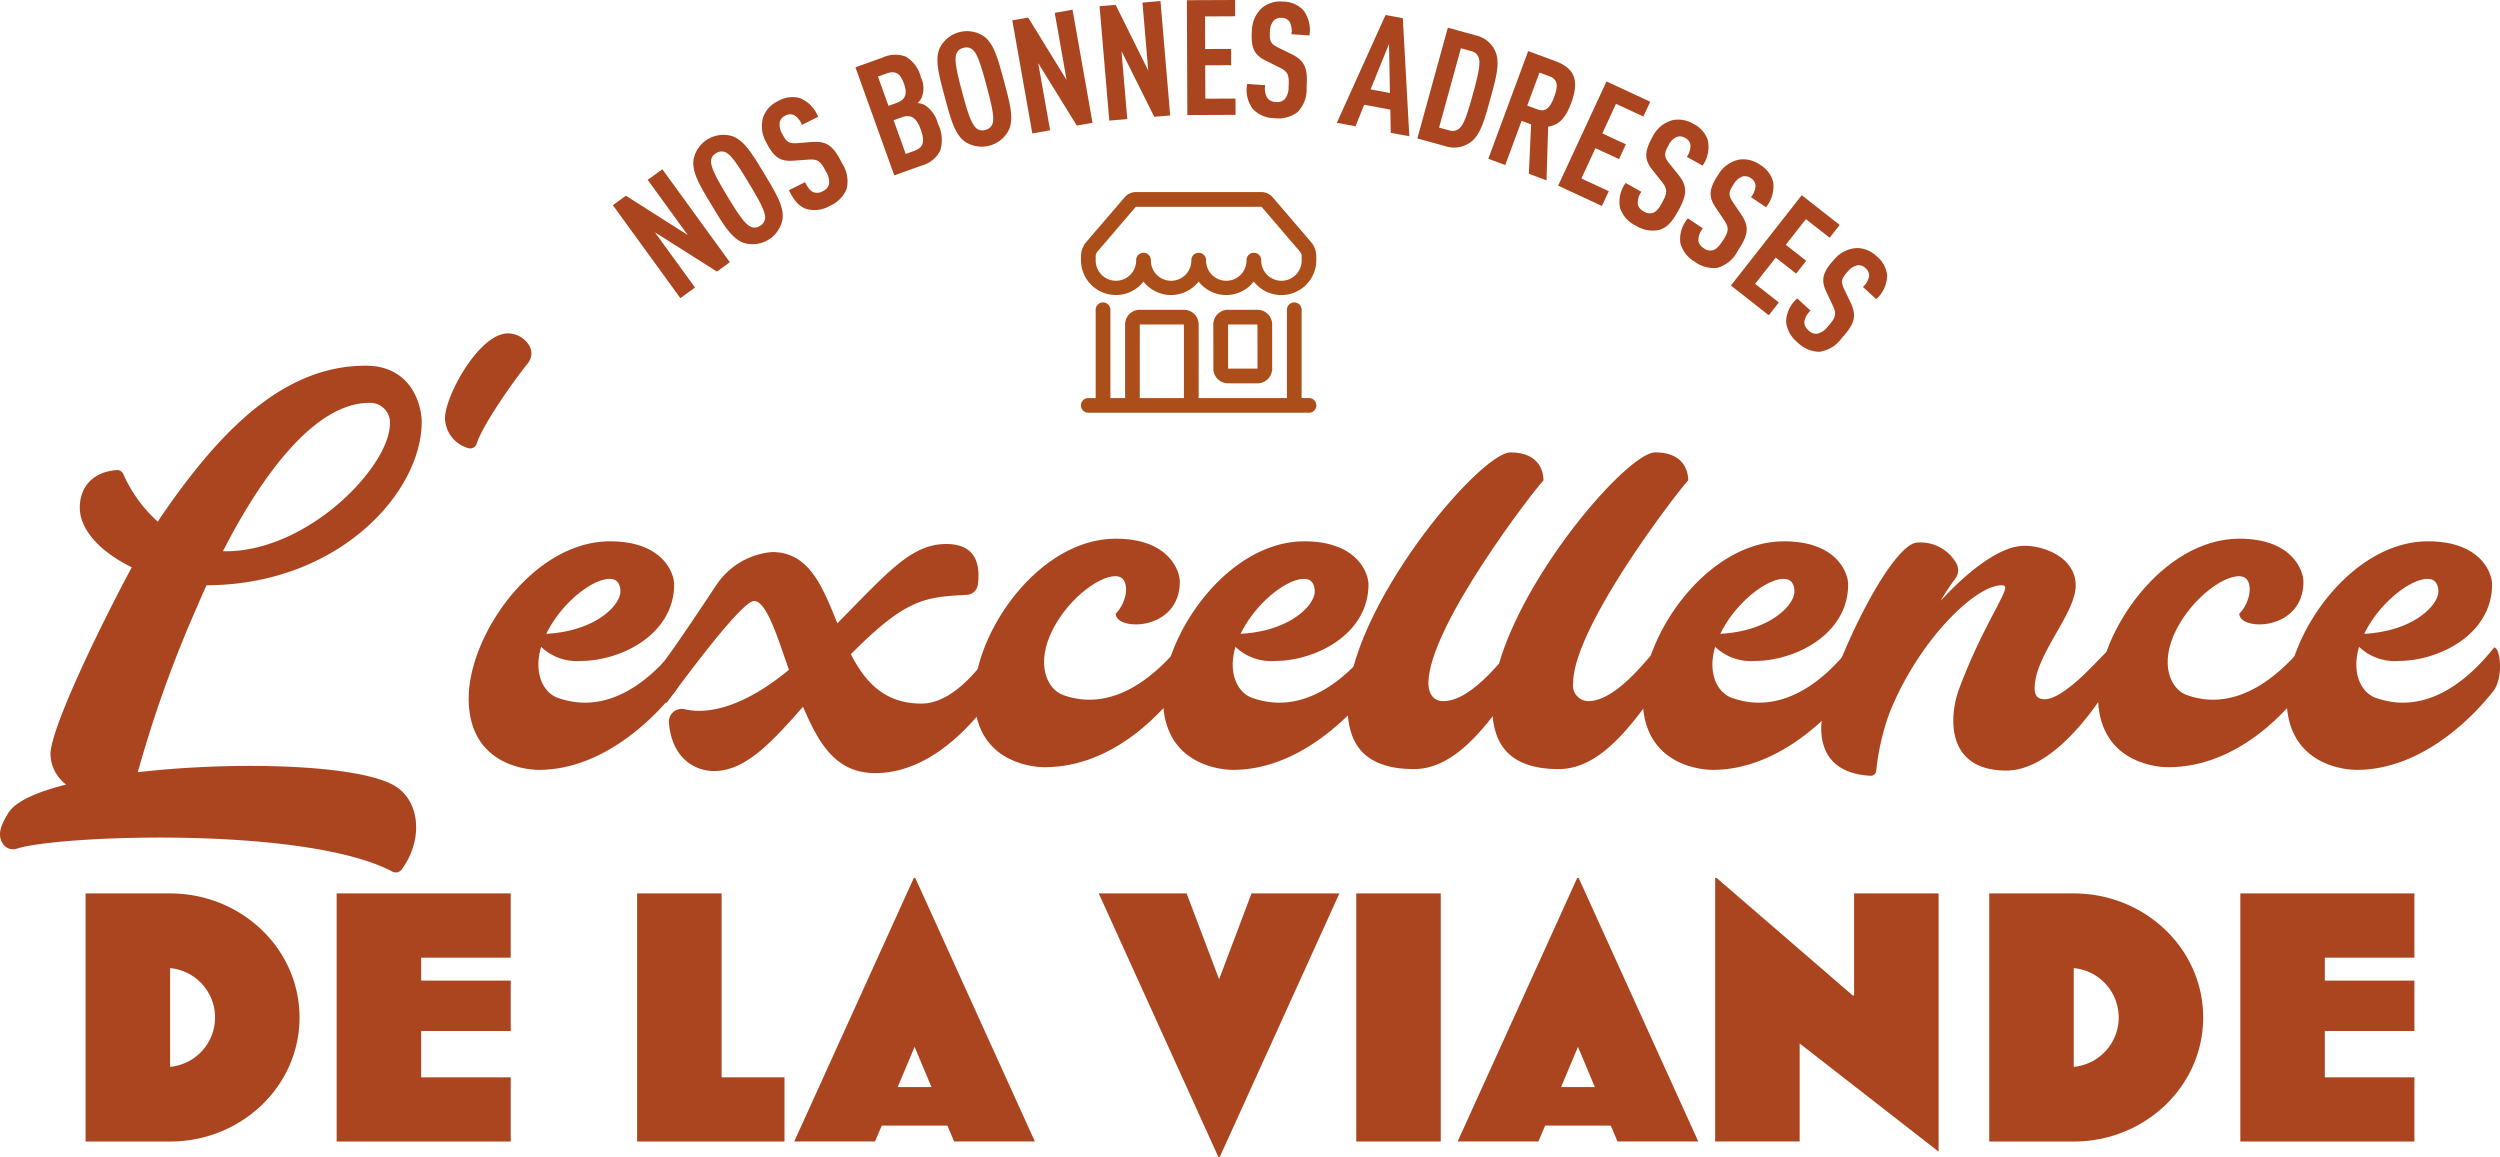 <svg xmlns="http://www.w3.org/2000/svg" xmlns:xlink="http://www.w3.org/1999/xlink" width="285.807" height="132.277" viewBox="0 0 285.807 132.277">
  <defs>
    <clipPath id="clip-path">
      <rect id="Rectangle_169" data-name="Rectangle 169" width="285.807" height="132.277" fill="none"/>
    </clipPath>
  </defs>
  <g id="Groupe_769" data-name="Groupe 769" transform="translate(-141.801 -8.383)">
    <g id="shop" transform="translate(265.379 30.342)">
      <g id="Groupe_330" data-name="Groupe 330">
        <path id="Tracé_932" data-name="Tracé 932" d="M5,12.589A1.682,1.682,0,0,1,6.273,12H20.636a1.682,1.682,0,0,1,1.278.589L26.3,17.708a2.523,2.523,0,0,1,.607,1.641v.429a3.994,3.994,0,0,1-7.148,2.452,4,4,0,0,1-6.307,0,4,4,0,0,1-6.307,0A3.994,3.994,0,0,1,0,19.779V19.35a2.523,2.523,0,0,1,.607-1.641L5,12.587Zm2.994,7.19a2.313,2.313,0,1,0,4.625,0,.841.841,0,0,1,1.682,0,2.313,2.313,0,1,0,4.625,0,.841.841,0,0,1,1.682,0,2.313,2.313,0,1,0,4.625,0V19.35a.841.841,0,0,0-.2-.547l-4.39-5.121H6.273L1.884,18.8a.841.841,0,0,0-.2.547v.429a2.313,2.313,0,1,0,4.625,0,.841.841,0,0,1,1.682,0ZM2.523,24.614a.841.841,0,0,1,.841.841V35.546H5.046V27.137a1.682,1.682,0,0,1,1.682-1.682h5.046a1.682,1.682,0,0,1,1.682,1.682v8.409H23.546V25.455a.841.841,0,0,1,1.682,0V35.546h.841a.841.841,0,0,1,0,1.682H.841a.841.841,0,0,1,0-1.682h.841V25.455a.841.841,0,0,1,.841-.841Zm4.2,10.932h5.046V27.137H6.727Zm8.409-8.409a1.682,1.682,0,0,1,1.682-1.682h3.364a1.682,1.682,0,0,1,1.682,1.682v5.046a1.682,1.682,0,0,1-1.682,1.682H16.819a1.682,1.682,0,0,1-1.682-1.682Zm5.046,0H16.819v5.046h3.364Z" transform="translate(0 -12)" fill="#ac4e19"/>
      </g>
    </g>
    <g id="Groupe_806" data-name="Groupe 806" transform="translate(141.801 8.383)">
      <g id="Groupe_806-2" data-name="Groupe 806" clip-path="url(#clip-path)">
        <path id="Tracé_1543" data-name="Tracé 1543" d="M45.912,127.879a.82.82,0,0,1-1.045.237c-9.994-5.269-38.36-4.148-42.936-2.626A1.383,1.383,0,0,1,.379,125c-.858-1.169-.079-2.507.562-3.575.792-1.322,3.244-2.414,6.623-3.262a4.47,4.47,0,0,1-1.793-3.486c0-2.79,5.322-13.958,9.294-21.351-3.379-1.655-5.943-4.144-5.943-6.831,0-1.946,1.088-4.035,4.224-4.286a.756.756,0,0,1,.767.5,16.059,16.059,0,0,0,3.927,5.4c.172-.271.33-.511.47-.717,6.784-9.872,14-17.115,23.3-17.115,5.295,0,6.4,4.6,6.4,6.415,0,8.087-9.5,18.636-24.6,18.689q-.592,1.306-1.142,2.6a137.969,137.969,0,0,0-6.714,18.77c11.241-1.3,25.317-.875,29.373,1.559,2.94,1.762,3.266,6.218.788,9.573m-20.428-36.4c.1,0,.2.01.3.01,9.458,0,18.791-9.7,18.791-14.605a2.255,2.255,0,0,0-2.346-2.362c-6.129,0-12.16,7.99-16.742,16.957" transform="translate(0 -28.47)" fill="#ab451f"/>
        <path id="Tracé_1544" data-name="Tracé 1544" d="M94.983,67.5c-1.556,1.922-5.112,6.934-5.841,9.186a.77.77,0,0,1-.981.5,3.655,3.655,0,0,1-2.641-3.427c.014-2.541,3.9-9.689,7.2-9.689a2.855,2.855,0,0,1,2.519,1.556,1.764,1.764,0,0,1-.258,1.872" transform="translate(-34.648 -25.958)" fill="#ab451f"/>
        <path id="Tracé_1545" data-name="Tracé 1545" d="M113.682,121.184c-2.833,3.6-8.607,8.976-15.576,8.976-1.941,0-8.034-.9-8.034-8.161s7.387-17.965,16.157-17.965c6.123,0,7.332,3.71,7.332,4.916,0,5.714-6.045,8.759-10.688,8.759a5.877,5.877,0,0,1-4.516-1.613c-.913,3.067.29,5.256,1.892,5.827,6.946,2.476,12.157-4.051,13.549-5.753.715,0,1.1,3.476-.115,5.016m-14.741-6.578c5.714-.311,8.477-3.312,8.477-4.831,0-.705-.279-1.266-.835-1.4-1.8-.443-5.661,2.331-7.55,6.049-.032.062-.062.125-.092.186" transform="translate(-36.492 -42.148)" fill="#ab451f"/>
        <path id="Tracé_1546" data-name="Tracé 1546" d="M166.575,118.8c-.477.9-6.535,11.939-15.425,11.939-4.582,0-6.5-3.486-8.26-7.591-3.592,4.1-6.6,7.354-10.177,7.354-2.03,0-4.8-1.292-5.158-5.546a1.475,1.475,0,0,1,1.774-1.529c2.036.509,6.112.327,11.951-4.5-1.175-3.295-2.5-7.861-3.993-7.861-1.468,0-8.61,9.787-9.972,11.613-.206.274-1.858-2.736-.945-3.875,1.846-2.3,6.308-9.142,6.744-9.76a8.5,8.5,0,0,1,6.25-3.576c4.243,0,5.772,4,7.453,8.15,6-6.118,8.561-9.069,12.462-9.069,3.588,0,3.862,2.642,3.6,4.657a1.358,1.358,0,0,1-1.259,1.157c-4.835.24-6.969.449-13.256,6.78,1.594,3.123,3.8,5.649,8.068,5.649S164.089,117,164.45,117c.68,0,2.591.915,2.125,1.8" transform="translate(-51.087 -42.356)" fill="#ab451f"/>
        <path id="Tracé_1547" data-name="Tracé 1547" d="M211.593,119.493c-2.581,3.831-8.44,10.158-16.3,10.158-1.943,0-8.035-.9-8.035-8.161s7.388-17.965,16.157-17.965c6.123,0,7.333,3.71,7.333,4.916,0,5.677-7.333,5.677-7.333,3.663,1.392-1.392,1.628-3.927.353-4.24-1.8-.444-5.661,2.331-7.548,6.048-2,3.93-.667,6.832,1.214,7.5,6.946,2.475,12.358-4.527,13.584-5.9,1.26,0,1.521,2.567.573,3.974" transform="translate(-75.866 -41.942)" fill="#ab451f"/>
        <path id="Tracé_1548" data-name="Tracé 1548" d="M247.122,121.184c-2.833,3.6-8.607,8.976-15.576,8.976-1.941,0-8.034-.9-8.034-8.161s7.387-17.965,16.157-17.965c6.123,0,7.332,3.71,7.332,4.916,0,5.714-6.045,8.759-10.688,8.759a5.877,5.877,0,0,1-4.516-1.613c-.913,3.067.29,5.256,1.892,5.827,6.946,2.476,12.157-4.051,13.549-5.753.715,0,1.1,3.476-.115,5.016m-14.741-6.578c5.714-.311,8.477-3.312,8.477-4.831,0-.705-.279-1.266-.835-1.4-1.8-.443-5.661,2.331-7.55,6.049-.032.062-.062.125-.092.186" transform="translate(-90.554 -42.148)" fill="#ab451f"/>
        <path id="Tracé_1549" data-name="Tracé 1549" d="M279.086,112.225c-3.419,4.871-7.292,10.923-12.518,10.923-6.1,0-7.6-3.331-7.6-7.176,0-11.11,15.1-29.029,18.635-29.029s3.771,2.527,3.771,3.2c-.962.961-13.162,16.693-13.162,23.208,0,.767.312,2.03,1.71,2.03,3.57,0,7.536-6,7.964-6s1.839,1.941,1.2,2.849" transform="translate(-104.917 -35.224)" fill="#ab451f"/>
        <path id="Tracé_1550" data-name="Tracé 1550" d="M306.9,112.225c-3.419,4.871-7.292,10.923-12.518,10.923-6.1,0-7.6-3.331-7.6-7.176,0-11.11,15.1-29.029,18.635-29.029s3.771,2.527,3.771,3.2c-.962.961-13.162,16.693-13.162,23.208a1.787,1.787,0,0,0,1.71,2.03c3.57,0,7.536-6,7.964-6s1.839,1.941,1.2,2.849" transform="translate(-116.185 -35.224)" fill="#ab451f"/>
        <path id="Tracé_1551" data-name="Tracé 1551" d="M339.311,121.184c-2.833,3.6-8.607,8.976-15.576,8.976-1.941,0-8.034-.9-8.034-8.161s7.387-17.965,16.157-17.965c6.123,0,7.332,3.71,7.332,4.916,0,5.714-6.045,8.759-10.688,8.759a5.877,5.877,0,0,1-4.516-1.613c-.913,3.067.29,5.256,1.892,5.827,6.946,2.476,12.157-4.051,13.549-5.753.715,0,1.1,3.476-.115,5.016m-14.741-6.578c5.714-.311,8.477-3.312,8.477-4.831,0-.705-.279-1.266-.835-1.4-1.8-.443-5.661,2.331-7.55,6.049-.032.062-.062.125-.092.186" transform="translate(-127.903 -42.148)" fill="#ab451f"/>
        <path id="Tracé_1552" data-name="Tracé 1552" d="M384.587,117.39c0,.634-6.447,12.941-13.41,12.941s-6.558-6.219-5.421-9.288c2.421-6.539,5.288-10.683,5.288-11.616,0-.218-.165-.277-.422-.277-3.01,0-9.521,6.321-12.838,14.67a27.4,27.4,0,0,0-1.481,6.5.649.649,0,0,1-.682.607c-2.865-.159-5.613-1.419-5.613-5.494,0-4.386,7.674-21.174,11.053-21.174a4.732,4.732,0,0,1,4.432,2.442,1.6,1.6,0,0,1-.161,1.691,27.545,27.545,0,0,0-1.675,2.536c3.231-3.506,6.85-6.292,9.586-6.292,2.367,0,5.858,1.4,5.858,4.543,0,3.224-4.69,7.95-4.69,11.729,0,.967.428,1.271,1.155,1.271,2.148,0,5.949-4.338,6.648-5.005.484-.462.723-.826,1.247-.826a1.109,1.109,0,0,1,1.126,1.044" transform="translate(-141.802 -42.239)" fill="#ab451f"/>
        <path id="Tracé_1553" data-name="Tracé 1553" d="M427.534,119.493c-2.581,3.831-8.44,10.158-16.3,10.158-1.943,0-8.035-.9-8.035-8.161s7.388-17.965,16.157-17.965c6.123,0,7.333,3.71,7.333,4.916,0,5.677-7.333,5.677-7.333,3.663,1.392-1.392,1.628-3.927.353-4.24-1.8-.444-5.661,2.331-7.548,6.048-2,3.93-.667,6.832,1.214,7.5,6.946,2.475,12.358-4.527,13.584-5.9,1.26,0,1.521,2.567.573,3.974" transform="translate(-163.353 -41.942)" fill="#ab451f"/>
        <path id="Tracé_1554" data-name="Tracé 1554" d="M463.063,121.184c-2.833,3.6-8.607,8.976-15.576,8.976-1.941,0-8.034-.9-8.034-8.161s7.387-17.965,16.157-17.965c6.123,0,7.332,3.71,7.332,4.916,0,5.714-6.045,8.759-10.688,8.759a5.877,5.877,0,0,1-4.516-1.613c-.913,3.067.29,5.256,1.892,5.827,6.946,2.476,12.157-4.051,13.549-5.753.715,0,1.1,3.476-.115,5.016m-14.741-6.578c5.714-.311,8.477-3.312,8.477-4.831,0-.705-.279-1.266-.835-1.4-1.8-.443-5.661,2.331-7.55,6.049-.032.062-.062.125-.092.186" transform="translate(-178.04 -42.148)" fill="#ab451f"/>
        <path id="Tracé_1555" data-name="Tracé 1555" d="M26.108,200.061h-9.66V171.7h9.66c8.153,0,14.8,6.338,14.8,14.182s-6.647,14.181-14.8,14.181m0-19.824v11.285a5.667,5.667,0,0,0,0-11.285" transform="translate(-6.664 -69.561)" fill="#ab451f"/>
        <path id="Tracé_1556" data-name="Tracé 1556" d="M64.7,200.061V171.7h19.9v7.342H74.364v2.627H84.605v5.758H74.364v5.294H84.605v7.342Z" transform="translate(-26.214 -69.561)" fill="#ab451f"/>
        <path id="Tracé_1557" data-name="Tracé 1557" d="M122.443,200.061V171.7h9.66v21.021h7.188v7.342Z" transform="translate(-49.606 -69.561)" fill="#ab451f"/>
        <path id="Tracé_1558" data-name="Tracé 1558" d="M170.92,198.85l-.772-1.816h-7.5l-.772,1.816h-9.236l13.679-30.14h.154l13.681,30.14Zm-4.52-10.82-1.932,4.6h3.863Z" transform="translate(-61.841 -68.351)" fill="#ab451f"/>
        <path id="Tracé_1559" data-name="Tracé 1559" d="M224.994,201.838h-.155L211.161,171.7h10.047l3.711,9.815,3.708-9.815h10.047Z" transform="translate(-85.549 -69.562)" fill="#ab451f"/>
        <rect id="Rectangle_168" data-name="Rectangle 168" width="9.66" height="28.364" transform="translate(155.052 102.136)" fill="#ab451f"/>
        <path id="Tracé_1560" data-name="Tracé 1560" d="M298.412,198.85l-.772-1.816h-7.5l-.772,1.816h-9.236l13.679-30.14h.155l13.681,30.14Zm-4.521-10.82-1.932,4.6h3.863Z" transform="translate(-113.493 -68.351)" fill="#ab451f"/>
        <path id="Tracé_1561" data-name="Tracé 1561" d="M339.287,187.644V198.85h-9.66V168.71h.155l15.573,13.447h.154v-11.67h9.662V200.01Z" transform="translate(-133.545 -68.351)" fill="#ab451f"/>
        <path id="Tracé_1562" data-name="Tracé 1562" d="M391.961,200.061H382.3V171.7h9.66c8.153,0,14.8,6.338,14.8,14.182s-6.647,14.181-14.8,14.181m0-19.824v11.285a5.667,5.667,0,0,0,0-11.285" transform="translate(-154.885 -69.561)" fill="#ab451f"/>
        <path id="Tracé_1563" data-name="Tracé 1563" d="M430.557,200.061V171.7h19.9v7.342H440.217v2.627h10.241v5.758H440.217v5.294h10.241v7.342Z" transform="translate(-174.436 -69.561)" fill="#ab451f"/>
        <path id="Tracé_1564" data-name="Tracé 1564" d="M129.68,44.225l-7.093-4.49,4.586,6.312L125.5,47.261l-7.72-10.624,1.492-1.084,7.078,4.5-4.586-6.311,1.672-1.215,7.719,10.623Z" transform="translate(-47.718 -13.178)" fill="#ab451f"/>
        <path id="Tracé_1565" data-name="Tracé 1565" d="M143.422,35.638a3.479,3.479,0,0,1-4.359,2.625c-1.408-.444-2.381-2.1-3.713-4.307s-2.336-3.845-2.07-5.3a3.479,3.479,0,0,1,4.359-2.625c1.408.443,2.381,2.1,3.713,4.307s2.336,3.845,2.07,5.3m-6.463-7.731a1.091,1.091,0,0,0-1.11.087,1.059,1.059,0,0,0-.58.931c-.008.737.613,1.912,1.849,3.965s1.984,3.153,2.639,3.49a1.055,1.055,0,0,0,1.094-.078,1.088,1.088,0,0,0,.6-.939c.008-.738-.629-1.9-1.865-3.956s-1.969-3.162-2.624-3.5" transform="translate(-53.98 -10.48)" fill="#ab451f"/>
        <path id="Tracé_1566" data-name="Tracé 1566" d="M156.092,29.178a3.619,3.619,0,0,1-1.911,1.915,3.474,3.474,0,0,1-2.664.354c-.84-.282-1.4-.911-2.014-2.149l1.849-.918c.312.628.575.99.986,1.157a1.247,1.247,0,0,0,1.015-.112,1.214,1.214,0,0,0,.728-.773,2.1,2.1,0,0,0-.334-1.461c-.623-1.255-.977-1.471-2.065-1.383l-1.691.118c-1.435.1-2.2-.328-3.1-2.144a3.588,3.588,0,0,1-.28-2.97,3.308,3.308,0,0,1,1.663-1.71,3.257,3.257,0,0,1,2.467-.339,3.75,3.75,0,0,1,2.1,2.15l-1.85.918a2.182,2.182,0,0,0-.9-1.116,1.09,1.09,0,0,0-1,.064,1.1,1.1,0,0,0-.629.723,1.967,1.967,0,0,0,.26,1.313c.475.957.772,1.181,1.761,1.1l1.666-.127c1.691-.118,2.439.437,3.423,2.418a3.746,3.746,0,0,1,.527,2.971" transform="translate(-59.313 -7.555)" fill="#ab451f"/>
        <path id="Tracé_1567" data-name="Tracé 1567" d="M174.058,21.551a3.375,3.375,0,0,1-2.149,1.655l-3.071,1.1L164.4,11.955l3.089-1.111a3.4,3.4,0,0,1,2.686-.1,3.741,3.741,0,0,1,1.7,2.329,2.865,2.865,0,0,1,.107,2.313,2.117,2.117,0,0,1-.486.664,1.9,1.9,0,0,1,.822.214,3.592,3.592,0,0,1,1.509,2.123,4.116,4.116,0,0,1,.237,3.167m-6.17-8.874-.92.332,1.2,3.348.92-.331c1.024-.368,1.277-1.027.852-2.207-.449-1.25-1.015-1.517-2.057-1.143M169.7,17.67l-.937.337,1.385,3.852.937-.336c1.058-.382,1.3-1.017.782-2.457-.493-1.371-1.127-1.77-2.168-1.4" transform="translate(-66.603 -4.259)" fill="#ab451f"/>
        <path id="Tracé_1568" data-name="Tracé 1568" d="M188.294,17.33a3.482,3.482,0,0,1-4.917,1.32c-1.231-.816-1.711-2.672-2.381-5.166s-1.185-4.342-.528-5.664A3.481,3.481,0,0,1,185.385,6.5c1.231.815,1.711,2.672,2.381,5.166s1.185,4.341.528,5.664m-4.08-9.217a1.092,1.092,0,0,0-1.091-.222,1.059,1.059,0,0,0-.815.734c-.211.707.062,2.008.683,4.323s1.037,3.58,1.575,4.084a1.056,1.056,0,0,0,1.073.228,1.092,1.092,0,0,0,.833-.739c.211-.707-.08-2-.7-4.319s-1.02-3.584-1.556-4.089" transform="translate(-72.992 -2.41)" fill="#ab451f"/>
        <path id="Tracé_1569" data-name="Tracé 1569" d="M201.922,15.113l-4.41-7.141,1.36,7.68-2.034.36L194.549,3.084l1.816-.321,4.392,7.144L199.4,2.225l2.034-.36,2.288,12.929Z" transform="translate(-78.82 -0.756)" fill="#ab451f"/>
        <path id="Tracé_1570" data-name="Tracé 1570" d="M217.572,13.435l-3.746-7.51.66,7.771-2.058.175L211.318.791l1.837-.156,3.728,7.512-.66-7.772L218.281.2l1.111,13.08Z" transform="translate(-85.613 -0.081)" fill="#ab451f"/>
        <path id="Tracé_1571" data-name="Tracé 1571" d="M228.152,13.152,228.1.023,233.612,0l.007,1.862-3.448.015.015,3.725,2.969-.012.008,1.863-2.969.011.015,3.817,3.448-.013.008,1.862Z" transform="translate(-92.412 0)" fill="#ab451f"/>
        <path id="Tracé_1572" data-name="Tracé 1572" d="M245.419,12.939a3.613,3.613,0,0,1-2.617.686,3.465,3.465,0,0,1-2.478-1.042,3.627,3.627,0,0,1-.65-2.873l2.061.144a2.083,2.083,0,0,0,.265,1.5,1.247,1.247,0,0,0,.932.416,1.216,1.216,0,0,0,1.019-.3,2.1,2.1,0,0,0,.452-1.429c.1-1.4-.1-1.763-1.082-2.238L241.8,7.05c-1.286-.645-1.733-1.4-1.591-3.42a3.588,3.588,0,0,1,1.261-2.7,3.309,3.309,0,0,1,2.3-.635,3.258,3.258,0,0,1,2.3.957,3.748,3.748,0,0,1,.72,2.915l-2.06-.144a2.177,2.177,0,0,0-.215-1.42,1.088,1.088,0,0,0-.892-.451,1.109,1.109,0,0,0-.909.306,1.965,1.965,0,0,0-.44,1.263c-.074,1.067.068,1.409.962,1.842l1.5.733c1.519.754,1.884,1.611,1.73,3.818a3.743,3.743,0,0,1-1.048,2.829" transform="translate(-97.091 -0.114)" fill="#ab451f"/>
        <path id="Tracé_1573" data-name="Tracé 1573" d="M263.085,16.359l-.052-2.655-2.993-.556-.982,2.463-2.14-.4,5.568-12.324,1.977.366.743,13.494Zm-.2-10.167-2.109,5.2,2.213.41Z" transform="translate(-104.088 -1.171)" fill="#ab451f"/>
        <path id="Tracé_1574" data-name="Tracé 1574" d="M278.354,18.5a3.155,3.155,0,0,1-2.743.374l-3.219-.886,3.484-12.662,3.219.885a3.154,3.154,0,0,1,2.165,1.725c.654,1.309.142,3.1-.528,5.536s-1.146,4.238-2.378,5.028m1.065-9.712A1.193,1.193,0,0,0,278.546,8l-1.174-.324-2.495,9.07,1.174.322a1.2,1.2,0,0,0,1.156-.236c.535-.485.93-1.715,1.537-3.92s.886-3.429.674-4.119" transform="translate(-110.357 -2.16)" fill="#ab451f"/>
        <path id="Tracé_1575" data-name="Tracé 1575" d="M290.661,23.84l.262-5.646-1.09-.4-1.87,5.05-1.937-.717,4.561-12.315,3.113,1.155c2.249.832,2.745,2.255,1.8,4.8-.564,1.522-1.278,2.5-2.627,2.686l-.191,6.144Zm2.409-11.125-1.193-.442-1.4,3.771,1.193.441c1.037.385,1.513-.422,1.892-1.443s.543-1.943-.5-2.327" transform="translate(-115.88 -3.974)" fill="#ab451f"/>
        <path id="Tracé_1576" data-name="Tracé 1576" d="M299.453,27.566l5.526-11.914,5,2.32-.783,1.691-3.13-1.452L304.5,21.591l2.694,1.25-.783,1.69-2.694-1.25-1.607,3.464L305.24,28.2l-.783,1.69Z" transform="translate(-121.32 -6.341)" fill="#ab451f"/>
        <path id="Tracé_1577" data-name="Tracé 1577" d="M315.747,35.6a3.623,3.623,0,0,1-2.66-.495,3.469,3.469,0,0,1-1.8-2,3.623,3.623,0,0,1,.637-2.876l1.8,1.008a2.086,2.086,0,0,0-.4,1.468,1.25,1.25,0,0,0,.666.775,1.216,1.216,0,0,0,1.049.164c.394-.139.675-.488,1.017-1.1.684-1.224.662-1.638-.025-2.487l-1.053-1.328c-.889-1.131-.972-2,.018-3.772a3.592,3.592,0,0,1,2.293-1.909,3.312,3.312,0,0,1,2.351.407,3.252,3.252,0,0,1,1.673,1.845,3.751,3.751,0,0,1-.591,2.945l-1.8-1.009a2.177,2.177,0,0,0,.41-1.376,1.087,1.087,0,0,0-.616-.788,1.1,1.1,0,0,0-.952-.111,1.962,1.962,0,0,0-.936.955c-.522.933-.54,1.3.085,2.077l1.046,1.3c1.053,1.33,1.018,2.26-.062,4.191-.657,1.175-1.259,1.874-2.154,2.113" transform="translate(-126.076 -9.31)" fill="#ab451f"/>
        <path id="Tracé_1578" data-name="Tracé 1578" d="M327.142,43.021a3.62,3.62,0,0,1-2.611-.706A3.472,3.472,0,0,1,322.9,40.18a3.628,3.628,0,0,1,.864-2.816l1.716,1.149a2.084,2.084,0,0,0-.515,1.431,1.252,1.252,0,0,0,.6.825,1.214,1.214,0,0,0,1.032.246c.4-.106.711-.433,1.1-1.015.779-1.164.791-1.578.174-2.479l-.943-1.408c-.795-1.2-.808-2.072.32-3.758a3.584,3.584,0,0,1,2.437-1.717,3.307,3.307,0,0,1,2.31.593,3.253,3.253,0,0,1,1.52,1.971,3.751,3.751,0,0,1-.824,2.887l-1.716-1.149A2.176,2.176,0,0,0,331.5,33.6a1.088,1.088,0,0,0-.55-.835,1.105,1.105,0,0,0-.94-.186,1.958,1.958,0,0,0-1.009.878c-.595.888-.641,1.256-.081,2.075l.938,1.382c.943,1.408.834,2.333-.4,4.172a3.747,3.747,0,0,1-2.315,1.933" transform="translate(-130.799 -12.402)" fill="#ab451f"/>
        <path id="Tracé_1579" data-name="Tracé 1579" d="M332.651,47.842l8.1-10.326,4.336,3.4-1.149,1.465-2.713-2.128-2.3,2.929,2.335,1.833-1.149,1.466-2.335-1.832-2.356,3,2.713,2.128-1.15,1.465Z" transform="translate(-134.77 -15.2)" fill="#ab451f"/>
        <path id="Tracé_1580" data-name="Tracé 1580" d="M347.026,59.531a3.619,3.619,0,0,1-2.476-1.09,3.471,3.471,0,0,1-1.293-2.356,3.628,3.628,0,0,1,1.277-2.654l1.524,1.394a2.081,2.081,0,0,0-.723,1.337,1.25,1.25,0,0,0,.471.906,1.215,1.215,0,0,0,.984.4,2.1,2.1,0,0,0,1.241-.838c.945-1.034,1.018-1.443.544-2.426l-.722-1.534c-.607-1.3-.489-2.171.88-3.667a3.588,3.588,0,0,1,2.668-1.334,3.3,3.3,0,0,1,2.2.933,3.251,3.251,0,0,1,1.208,2.177,3.754,3.754,0,0,1-1.248,2.732l-1.525-1.394a2.175,2.175,0,0,0,.714-1.246,1.089,1.089,0,0,0-.419-.908,1.106,1.106,0,0,0-.9-.325,1.96,1.96,0,0,0-1.13.716c-.722.79-.823,1.146-.391,2.042l.72,1.507c.722,1.534.475,2.432-1.018,4.066a3.745,3.745,0,0,1-2.579,1.564" transform="translate(-139.065 -19.312)" fill="#ab451f"/>
      </g>
    </g>
  </g>
</svg>
